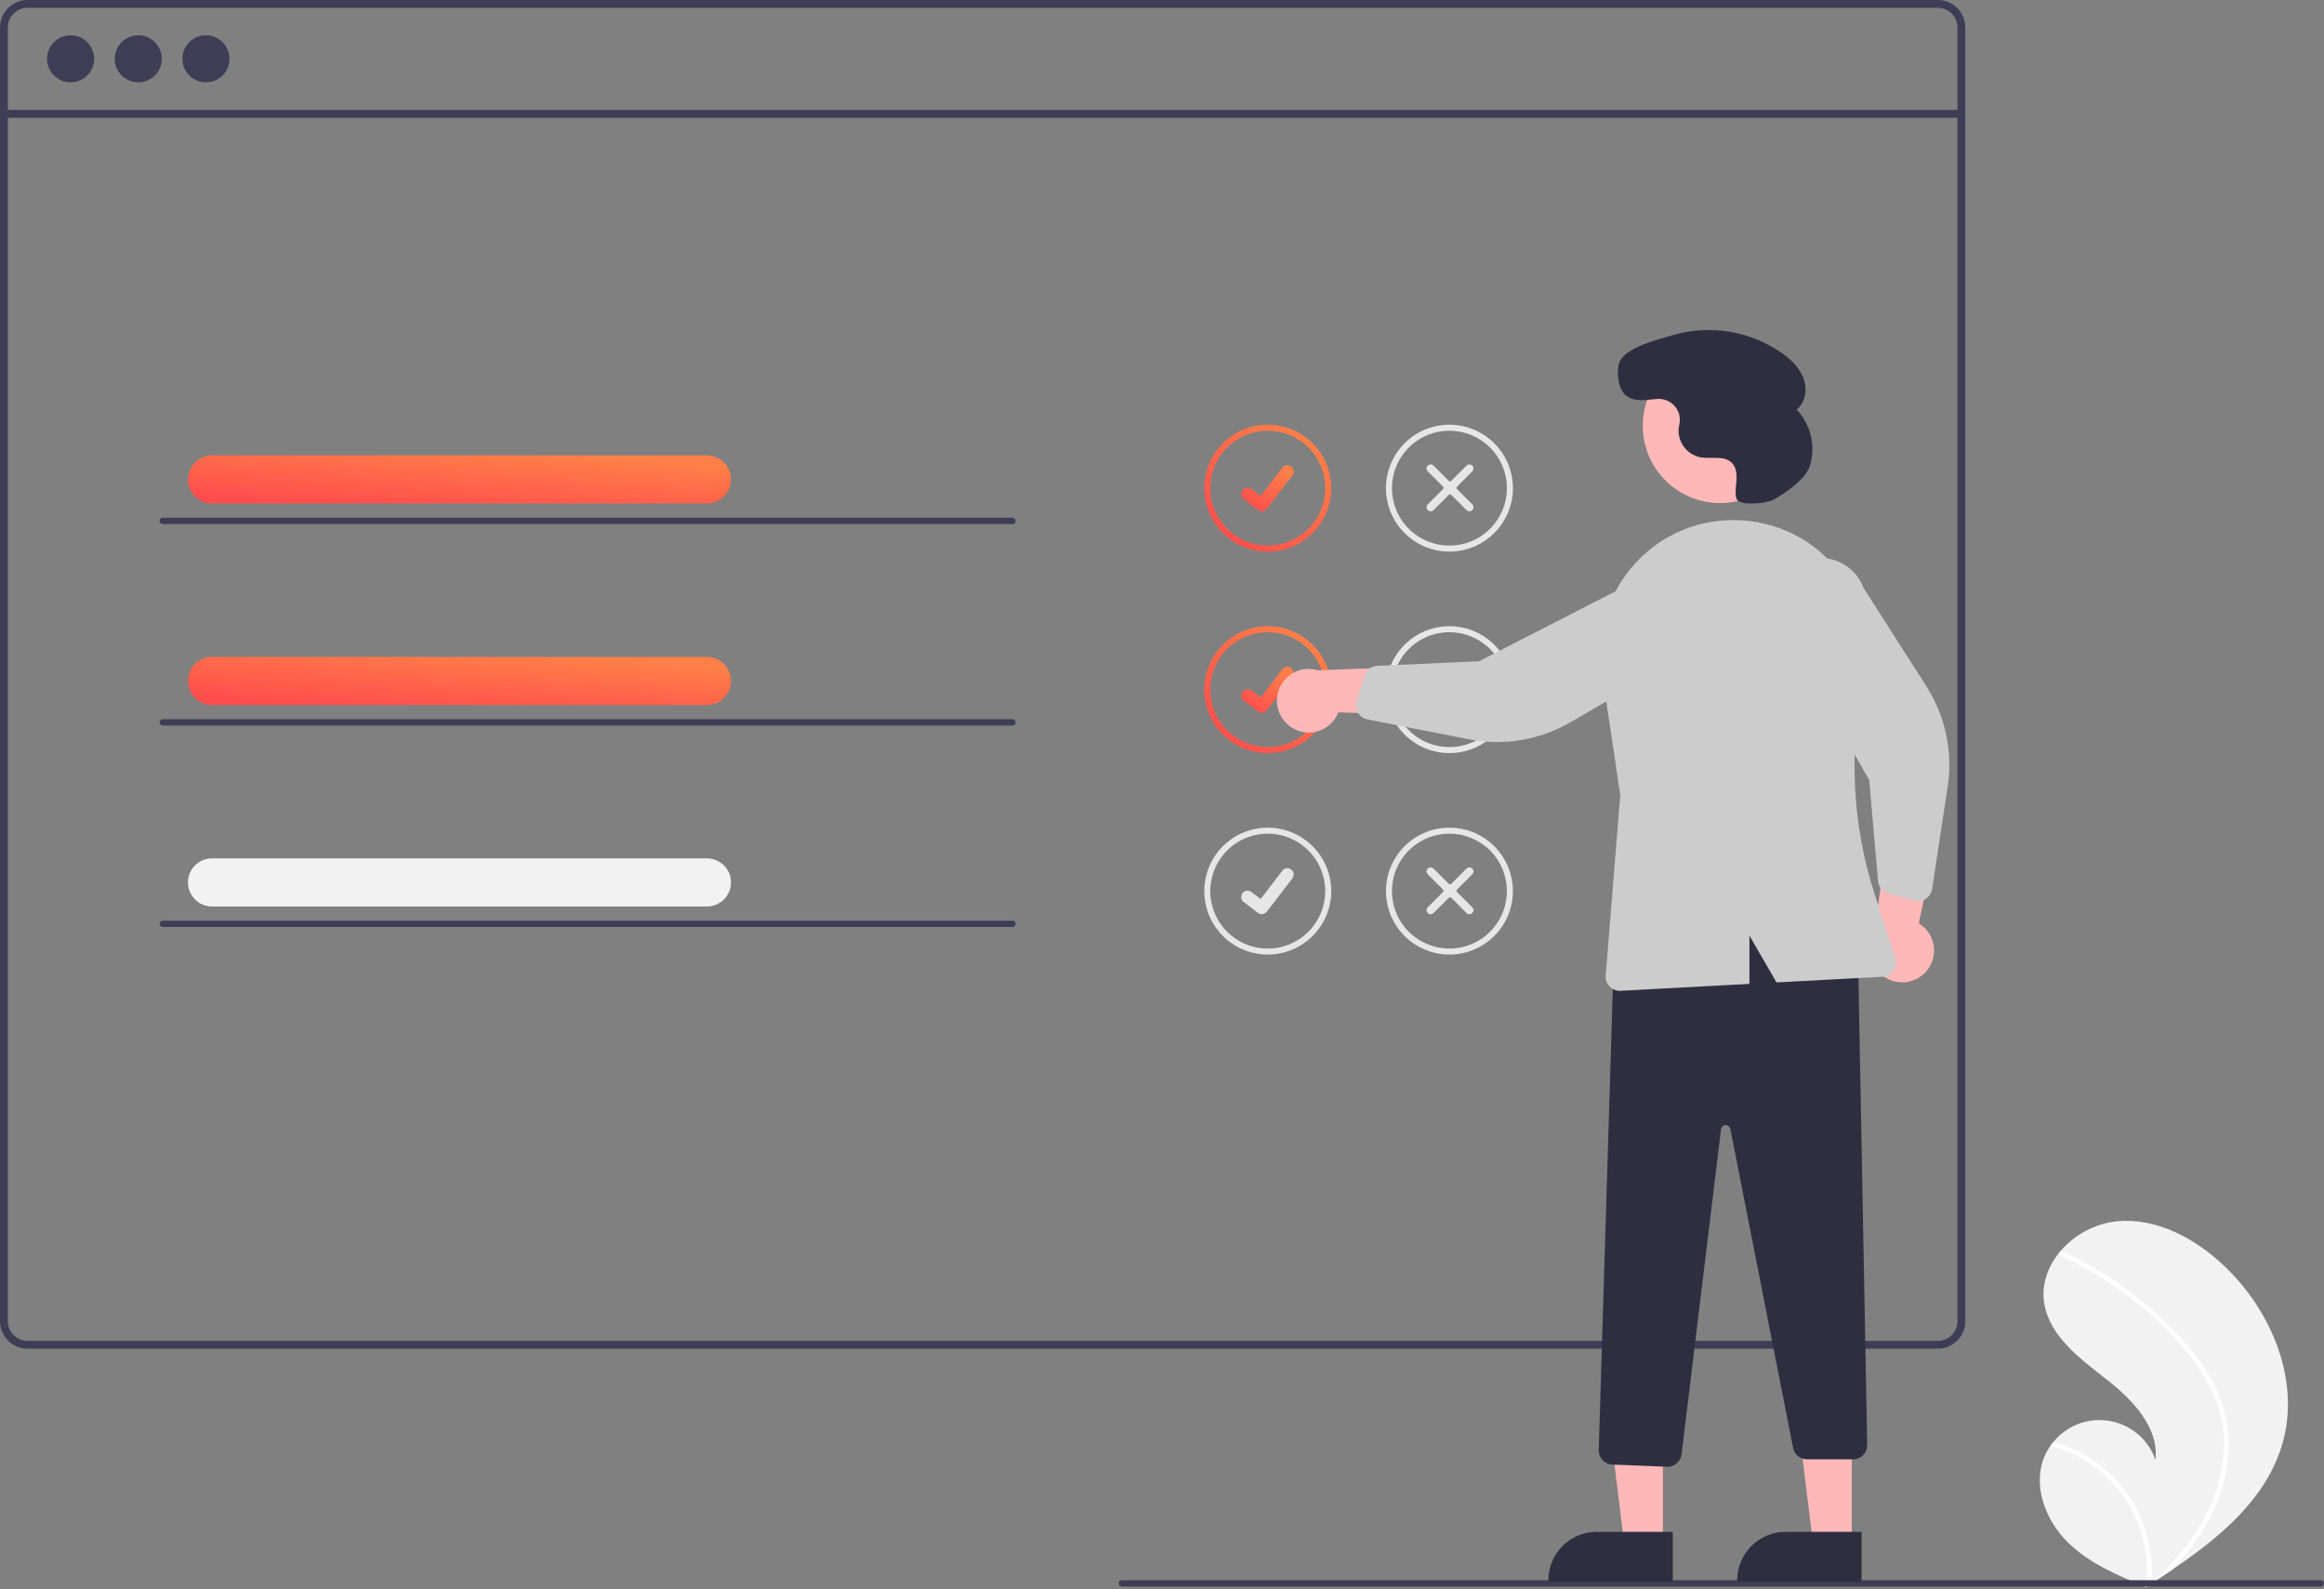 <svg width="370" height="253" viewBox="0 0 370 253" fill="none" xmlns="http://www.w3.org/2000/svg">
<rect x="0" y="0" width="370" height="253" fill="#808080" stroke="none"/>
<g clip-path="url(#clip0_2567_32298)">
<path d="M363.383 229.782C360.852 238.558 353.46 244.701 345.75 249.919C344.673 250.648 343.596 251.36 342.519 252.055C342.512 252.059 342.504 252.065 342.497 252.069C342.445 252.102 342.393 252.135 342.345 252.169C342.123 252.312 341.9 252.455 341.68 252.597L341.801 252.651C341.801 252.651 341.92 252.715 341.79 252.661C341.751 252.645 341.71 252.631 341.672 252.614C337.192 250.809 332.634 248.871 329.201 245.489C325.64 241.977 323.559 236.469 325.487 231.856C325.741 231.252 326.061 230.677 326.442 230.144C326.598 229.92 326.767 229.706 326.942 229.496C328.006 228.199 329.396 227.208 330.97 226.626C332.543 226.044 334.244 225.891 335.896 226.183C337.549 226.475 339.094 227.202 340.372 228.288C341.65 229.375 342.616 230.782 343.17 232.365C343.736 227.095 339.387 222.68 335.202 219.423C331.015 216.167 326.257 212.621 325.448 207.38C324.996 204.464 326.01 201.638 327.859 199.37C327.916 199.301 327.973 199.232 328.032 199.165C330.282 196.523 333.447 194.826 336.895 194.414C343.315 193.747 349.551 197.143 354.216 201.604C361.723 208.781 366.261 219.805 363.383 229.782Z" fill="#F2F2F2"/>
<path d="M351.315 218.304C352.547 220.219 353.493 222.304 354.123 224.493C354.656 226.449 354.893 228.474 354.827 230.5C354.655 234.669 353.483 238.736 351.411 242.359C349.85 245.107 347.948 247.648 345.749 249.919C344.673 250.648 343.596 251.36 342.519 252.055C342.511 252.058 342.504 252.065 342.496 252.068C342.445 252.102 342.393 252.135 342.344 252.169C342.122 252.312 341.9 252.455 341.679 252.597C341.679 252.597 341.919 252.714 341.789 252.661C341.75 252.645 341.71 252.63 341.671 252.614C342.073 249.325 341.679 245.988 340.524 242.882C339.369 239.776 337.486 236.992 335.032 234.764C332.573 232.569 329.629 230.986 326.441 230.144C326.598 229.92 326.766 229.706 326.942 229.496C328.173 229.841 329.371 230.294 330.523 230.85C334.638 232.825 338.009 236.072 340.134 240.11C342.041 243.777 342.862 247.911 342.5 252.027C342.684 251.861 342.869 251.69 343.047 251.522C346.451 248.351 349.474 244.711 351.52 240.51C353.295 236.953 354.168 233.014 354.061 229.04C353.894 224.708 352.166 220.694 349.665 217.201C346.923 213.473 343.685 210.138 340.039 207.287C336.365 204.347 332.344 201.866 328.067 199.902C327.971 199.857 327.895 199.776 327.856 199.677C327.818 199.578 327.818 199.468 327.858 199.37C327.887 199.281 327.949 199.208 328.032 199.165C328.074 199.146 328.12 199.138 328.166 199.14C328.213 199.142 328.258 199.154 328.299 199.176C328.827 199.419 329.351 199.665 329.871 199.922C334.204 202.062 338.254 204.732 341.928 207.87C345.477 210.893 348.818 214.348 351.315 218.304Z" fill="white"/>
<path d="M308.52 5.69165e-09H4.369C3.211 0.001 2.1 0.461 1.281 1.28C0.462 2.099 0.001 3.209 0 4.366V210.317C0.001 211.475 0.462 212.585 1.281 213.404C2.1 214.222 3.211 214.683 4.369 214.684H308.52C309.151 214.684 309.775 214.547 310.349 214.282C310.923 214.018 311.432 213.632 311.842 213.151C311.876 213.114 311.908 213.074 311.937 213.031C312.198 212.713 312.409 212.356 312.563 211.975C312.783 211.45 312.896 210.886 312.894 210.317V4.366C312.893 3.208 312.431 2.097 311.611 1.278C310.791 0.46 309.679 -5.9071e-05 308.52 5.69165e-09V5.69165e-09ZM311.646 210.317C311.647 210.927 311.467 211.522 311.13 212.03C310.831 212.477 310.424 212.841 309.948 213.091C309.506 213.319 309.016 213.438 308.52 213.437H4.369C3.542 213.436 2.748 213.107 2.163 212.522C1.578 211.937 1.249 211.144 1.248 210.317V4.366C1.249 3.539 1.578 2.746 2.163 2.162C2.748 1.577 3.542 1.248 4.369 1.247H308.52C309.348 1.247 310.143 1.575 310.729 2.16C311.315 2.745 311.645 3.538 311.646 4.366V210.317Z" fill="#3F3D56"/>
<path d="M312.266 17.5H0.621V18.748H312.266V17.5Z" fill="#3F3D56"/>
<path d="M11.241 13.105C13.311 13.105 14.989 11.429 14.989 9.361C14.989 7.293 13.311 5.616 11.241 5.616C9.172 5.616 7.494 7.293 7.494 9.361C7.494 11.429 9.172 13.105 11.241 13.105Z" fill="#3F3D56"/>
<path d="M22.013 13.105C24.082 13.105 25.76 11.429 25.76 9.361C25.76 7.293 24.082 5.616 22.013 5.616C19.943 5.616 18.266 7.293 18.266 9.361C18.266 11.429 19.943 13.105 22.013 13.105Z" fill="#3F3D56"/>
<path d="M32.786 13.105C34.856 13.105 36.533 11.429 36.533 9.361C36.533 7.293 34.856 5.616 32.786 5.616C30.717 5.616 29.039 7.293 29.039 9.361C29.039 11.429 30.717 13.105 32.786 13.105Z" fill="#3F3D56"/>
<path d="M201.837 87.805C199.838 87.805 197.884 87.213 196.221 86.103C194.559 84.993 193.263 83.415 192.498 81.57C191.733 79.724 191.533 77.693 191.923 75.733C192.313 73.774 193.276 71.974 194.689 70.561C196.103 69.148 197.904 68.186 199.865 67.797C201.826 67.407 203.859 67.607 205.706 68.371C207.553 69.136 209.132 70.431 210.242 72.092C211.353 73.753 211.946 75.706 211.946 77.704C211.943 80.382 210.877 82.95 208.982 84.843C207.087 86.737 204.517 87.802 201.837 87.805V87.805ZM201.837 68.56C200.027 68.56 198.258 69.096 196.753 70.101C195.249 71.106 194.076 72.534 193.383 74.205C192.69 75.876 192.509 77.714 192.862 79.488C193.215 81.262 194.087 82.891 195.367 84.17C196.646 85.449 198.277 86.32 200.052 86.672C201.827 87.025 203.667 86.844 205.339 86.152C207.011 85.46 208.44 84.288 209.446 82.784C210.451 81.28 210.988 79.513 210.988 77.704C210.985 75.28 210.02 72.955 208.305 71.241C206.589 69.527 204.263 68.563 201.837 68.56V68.56Z" fill="url(#paint0_linear_2567_32298)"/>
<path d="M200.884 81.374C200.667 81.375 200.456 81.305 200.283 81.175L200.272 81.167L198.009 79.437C197.797 79.275 197.659 79.035 197.624 78.771C197.589 78.506 197.661 78.239 197.823 78.028C197.985 77.816 198.225 77.678 198.489 77.643C198.754 77.608 199.021 77.679 199.233 77.841L200.699 78.965L204.163 74.449C204.243 74.344 204.343 74.257 204.457 74.191C204.572 74.124 204.698 74.082 204.829 74.064C204.96 74.047 205.093 74.056 205.22 74.09C205.348 74.124 205.467 74.183 205.572 74.263L205.572 74.263L205.551 74.293L205.573 74.263C205.784 74.425 205.923 74.665 205.957 74.929C205.992 75.193 205.921 75.46 205.759 75.672L201.685 80.981C201.59 81.103 201.469 81.202 201.33 81.27C201.192 81.338 201.039 81.373 200.885 81.373L200.884 81.374Z" fill="url(#paint1_linear_2567_32298)"/>
<path d="M230.761 87.805C228.762 87.805 226.807 87.213 225.145 86.103C223.483 84.993 222.187 83.415 221.422 81.57C220.657 79.724 220.457 77.693 220.847 75.733C221.237 73.774 222.199 71.974 223.613 70.561C225.027 69.148 226.828 68.186 228.789 67.797C230.75 67.407 232.782 67.607 234.63 68.371C236.477 69.136 238.055 70.431 239.166 72.092C240.277 73.753 240.87 75.706 240.87 77.704C240.867 80.382 239.801 82.95 237.906 84.843C236.011 86.737 233.441 87.802 230.761 87.805V87.805ZM230.761 68.56C228.951 68.56 227.182 69.096 225.677 70.101C224.172 71.106 223 72.534 222.307 74.205C221.614 75.876 221.433 77.714 221.786 79.488C222.139 81.262 223.011 82.891 224.291 84.17C225.57 85.449 227.201 86.32 228.976 86.672C230.751 87.025 232.591 86.844 234.263 86.152C235.935 85.46 237.364 84.288 238.37 82.784C239.375 81.28 239.912 79.513 239.912 77.704C239.909 75.28 238.944 72.955 237.229 71.241C235.513 69.527 233.187 68.563 230.761 68.56V68.56Z" fill="#E6E6E6"/>
<path d="M234.4 81.198C234.278 81.319 234.114 81.387 233.942 81.387C233.771 81.387 233.606 81.319 233.485 81.198L231.059 78.774C231.005 78.721 230.932 78.69 230.855 78.69C230.779 78.69 230.706 78.72 230.651 78.774L228.226 81.198C228.104 81.32 227.94 81.388 227.768 81.388C227.597 81.388 227.432 81.32 227.311 81.198C227.189 81.077 227.121 80.912 227.121 80.741C227.121 80.57 227.189 80.405 227.311 80.284L229.736 77.86C229.79 77.806 229.821 77.733 229.821 77.656C229.821 77.58 229.79 77.507 229.736 77.453L227.311 75.028C227.189 74.907 227.121 74.743 227.121 74.571C227.121 74.4 227.189 74.235 227.311 74.114C227.432 73.993 227.596 73.925 227.768 73.925C227.94 73.925 228.104 73.993 228.226 74.114L230.651 76.538C230.705 76.592 230.779 76.623 230.855 76.623C230.932 76.622 231.005 76.592 231.059 76.538L233.485 74.114C233.606 73.993 233.771 73.925 233.942 73.925C234.114 73.925 234.278 73.993 234.4 74.114C234.521 74.236 234.589 74.4 234.589 74.572C234.589 74.743 234.521 74.907 234.4 75.029L231.974 77.453C231.92 77.507 231.89 77.58 231.89 77.656C231.89 77.733 231.92 77.806 231.974 77.86L234.4 80.284C234.521 80.405 234.589 80.57 234.589 80.741C234.589 80.913 234.521 81.077 234.4 81.198V81.198Z" fill="#E6E6E6"/>
<path d="M201.837 119.876C199.838 119.876 197.884 119.283 196.221 118.173C194.559 117.063 193.263 115.486 192.498 113.64C191.733 111.794 191.533 109.763 191.923 107.804C192.313 105.844 193.276 104.044 194.689 102.631C196.103 101.219 197.904 100.257 199.865 99.867C201.826 99.477 203.859 99.677 205.706 100.442C207.553 101.206 209.132 102.501 210.242 104.162C211.353 105.823 211.946 107.776 211.946 109.774C211.943 112.452 210.877 115.02 208.982 116.914C207.087 118.807 204.517 119.873 201.837 119.876V119.876ZM201.837 100.63C200.027 100.63 198.258 101.166 196.753 102.171C195.249 103.176 194.076 104.604 193.383 106.275C192.69 107.946 192.509 109.784 192.862 111.558C193.215 113.332 194.087 114.961 195.367 116.24C196.646 117.519 198.277 118.39 200.052 118.743C201.827 119.095 203.667 118.914 205.339 118.222C207.011 117.53 208.44 116.358 209.446 114.854C210.451 113.351 210.988 111.583 210.988 109.774C210.985 107.35 210.02 105.026 208.305 103.311C206.589 101.597 204.263 100.633 201.837 100.63V100.63Z" fill="url(#paint2_linear_2567_32298)"/>
<path d="M200.884 113.445C200.667 113.445 200.456 113.375 200.283 113.245L200.272 113.237L198.009 111.507C197.797 111.345 197.659 111.105 197.624 110.841C197.589 110.577 197.661 110.309 197.823 110.098C197.985 109.886 198.225 109.748 198.489 109.713C198.754 109.678 199.021 109.75 199.233 109.912L200.699 111.035L204.163 106.519C204.243 106.415 204.343 106.327 204.457 106.261C204.572 106.195 204.698 106.152 204.829 106.135C204.96 106.117 205.093 106.126 205.22 106.16C205.348 106.194 205.467 106.253 205.572 106.333L205.572 106.334L205.551 106.363L205.573 106.334C205.784 106.496 205.923 106.735 205.957 106.999C205.992 107.264 205.921 107.531 205.759 107.742L201.685 113.051C201.59 113.174 201.469 113.273 201.33 113.341C201.192 113.409 201.039 113.444 200.885 113.443L200.884 113.445Z" fill="url(#paint3_linear_2567_32298)"/>
<path d="M230.761 119.876C228.762 119.876 226.807 119.283 225.145 118.173C223.483 117.063 222.187 115.486 221.422 113.64C220.657 111.794 220.457 109.763 220.847 107.804C221.237 105.844 222.199 104.044 223.613 102.631C225.027 101.219 226.828 100.257 228.789 99.867C230.75 99.477 232.782 99.677 234.63 100.442C236.477 101.206 238.055 102.501 239.166 104.162C240.277 105.823 240.87 107.776 240.87 109.774C240.867 112.452 239.801 115.02 237.906 116.914C236.011 118.807 233.441 119.873 230.761 119.876ZM230.761 100.63C228.951 100.63 227.182 101.166 225.677 102.171C224.172 103.176 223 104.604 222.307 106.275C221.614 107.946 221.433 109.784 221.786 111.558C222.139 113.332 223.011 114.961 224.291 116.24C225.57 117.519 227.201 118.39 228.976 118.743C230.751 119.095 232.591 118.914 234.263 118.222C235.935 117.53 237.364 116.358 238.37 114.854C239.375 113.351 239.912 111.583 239.912 109.774C239.909 107.35 238.944 105.026 237.229 103.311C235.513 101.597 233.187 100.633 230.761 100.63V100.63Z" fill="#E6E6E6"/>
<path d="M234.4 113.269C234.278 113.39 234.114 113.458 233.942 113.458C233.771 113.458 233.606 113.39 233.485 113.269L231.059 110.845C231.005 110.791 230.932 110.76 230.855 110.76C230.779 110.76 230.706 110.791 230.651 110.845L228.226 113.269C228.104 113.39 227.94 113.458 227.768 113.458C227.597 113.458 227.432 113.39 227.311 113.269C227.189 113.147 227.121 112.983 227.121 112.811C227.121 112.64 227.189 112.475 227.311 112.354L229.736 109.93C229.79 109.876 229.821 109.803 229.821 109.727C229.821 109.65 229.79 109.577 229.736 109.523L227.311 107.099C227.189 106.978 227.121 106.813 227.121 106.642C227.121 106.47 227.189 106.306 227.311 106.184C227.432 106.063 227.596 105.995 227.768 105.995C227.94 105.995 228.104 106.063 228.226 106.184L230.651 108.609C230.705 108.662 230.779 108.693 230.855 108.693C230.932 108.693 231.005 108.662 231.059 108.608L233.485 106.185C233.606 106.063 233.771 105.995 233.942 105.995C234.114 105.995 234.278 106.063 234.4 106.185C234.521 106.306 234.589 106.47 234.589 106.642C234.589 106.813 234.521 106.978 234.4 107.099L231.974 109.523C231.92 109.577 231.89 109.65 231.89 109.727C231.89 109.803 231.92 109.876 231.974 109.93L234.4 112.354C234.521 112.476 234.589 112.64 234.589 112.812C234.589 112.983 234.521 113.147 234.4 113.269V113.269Z" fill="#E6E6E6"/>
<path d="M201.837 151.945C199.838 151.945 197.884 151.353 196.221 150.243C194.559 149.133 193.263 147.555 192.498 145.709C191.733 143.863 191.533 141.832 191.923 139.873C192.313 137.913 193.276 136.114 194.689 134.701C196.103 133.288 197.904 132.326 199.865 131.936C201.826 131.547 203.859 131.747 205.706 132.511C207.553 133.276 209.132 134.57 210.242 136.232C211.353 137.893 211.946 139.846 211.946 141.844C211.943 144.522 210.877 147.089 208.982 148.983C207.087 150.877 204.517 151.942 201.837 151.945V151.945ZM201.837 132.7C200.027 132.7 198.258 133.236 196.753 134.241C195.249 135.245 194.076 136.673 193.383 138.344C192.69 140.015 192.509 141.854 192.862 143.628C193.215 145.401 194.087 147.031 195.367 148.309C196.646 149.588 198.277 150.459 200.052 150.812C201.827 151.165 203.667 150.984 205.339 150.292C207.011 149.6 208.44 148.427 209.446 146.924C210.451 145.42 210.988 143.652 210.988 141.844C210.985 139.419 210.02 137.095 208.305 135.381C206.589 133.667 204.263 132.702 201.837 132.7V132.7Z" fill="#E6E6E6"/>
<path d="M200.884 145.515C200.667 145.515 200.456 145.445 200.283 145.315L200.272 145.307L198.009 143.577C197.797 143.415 197.659 143.176 197.624 142.911C197.589 142.647 197.661 142.38 197.823 142.168C197.985 141.957 198.225 141.818 198.489 141.783C198.754 141.748 199.021 141.82 199.233 141.982L200.699 143.105L204.163 138.59C204.243 138.485 204.343 138.397 204.457 138.331C204.572 138.265 204.698 138.222 204.829 138.205C204.96 138.188 205.093 138.196 205.22 138.23C205.348 138.265 205.467 138.323 205.572 138.404L205.572 138.404L205.551 138.434L205.573 138.404C205.784 138.566 205.923 138.806 205.957 139.07C205.992 139.334 205.921 139.601 205.759 139.813L201.685 145.122C201.59 145.244 201.469 145.343 201.33 145.411C201.192 145.479 201.039 145.514 200.885 145.514L200.884 145.515Z" fill="#E6E6E6"/>
<path d="M230.761 151.945C228.762 151.945 226.807 151.353 225.145 150.243C223.483 149.133 222.187 147.555 221.422 145.709C220.657 143.863 220.457 141.832 220.847 139.873C221.237 137.913 222.199 136.114 223.613 134.701C225.027 133.288 226.828 132.326 228.789 131.936C230.75 131.547 232.782 131.747 234.63 132.511C236.477 133.276 238.055 134.57 239.166 136.232C240.277 137.893 240.87 139.846 240.87 141.844C240.867 144.522 239.801 147.089 237.906 148.983C236.011 150.877 233.441 151.942 230.761 151.945ZM230.761 132.7C228.951 132.7 227.182 133.236 225.677 134.241C224.172 135.245 223 136.673 222.307 138.344C221.614 140.015 221.433 141.854 221.786 143.628C222.139 145.401 223.011 147.031 224.291 148.309C225.57 149.588 227.201 150.459 228.976 150.812C230.751 151.165 232.591 150.984 234.263 150.292C235.935 149.6 237.364 148.427 238.37 146.924C239.375 145.42 239.912 143.652 239.912 141.844C239.909 139.419 238.944 137.095 237.229 135.381C235.513 133.666 233.187 132.702 230.761 132.7V132.7Z" fill="#E6E6E6"/>
<path d="M234.4 145.339C234.278 145.46 234.114 145.528 233.942 145.528C233.771 145.528 233.606 145.46 233.485 145.339L231.059 142.915C231.005 142.861 230.932 142.831 230.855 142.831C230.779 142.831 230.706 142.861 230.651 142.915L228.226 145.339C228.104 145.46 227.94 145.528 227.768 145.528C227.597 145.528 227.432 145.46 227.311 145.339C227.189 145.218 227.121 145.053 227.121 144.882C227.121 144.71 227.189 144.546 227.311 144.424L229.736 142.001C229.79 141.946 229.821 141.873 229.821 141.797C229.821 141.72 229.79 141.647 229.736 141.593L227.311 139.169C227.189 139.048 227.121 138.883 227.121 138.712C227.121 138.54 227.189 138.376 227.311 138.255C227.432 138.134 227.596 138.065 227.768 138.065C227.94 138.065 228.104 138.134 228.226 138.255L230.651 140.679C230.705 140.733 230.779 140.763 230.855 140.763C230.932 140.763 231.005 140.733 231.059 140.679L233.485 138.255C233.606 138.134 233.771 138.066 233.942 138.066C234.113 138.067 234.278 138.135 234.399 138.256C234.52 138.377 234.588 138.541 234.588 138.712C234.589 138.884 234.521 139.048 234.4 139.169L231.974 141.593C231.92 141.647 231.89 141.721 231.89 141.797C231.89 141.873 231.92 141.947 231.974 142.001L234.4 144.425C234.521 144.546 234.589 144.71 234.589 144.882C234.589 145.053 234.521 145.218 234.4 145.339V145.339Z" fill="#E6E6E6"/>
<path d="M369.499 252.535H178.591C178.458 252.535 178.331 252.482 178.237 252.388C178.143 252.294 178.09 252.167 178.09 252.034C178.09 251.901 178.143 251.774 178.237 251.68C178.331 251.586 178.458 251.533 178.591 251.533H369.499C369.632 251.533 369.759 251.586 369.853 251.68C369.947 251.774 370 251.901 370 252.034C370 252.167 369.947 252.294 369.853 252.388C369.759 252.482 369.632 252.535 369.499 252.535Z" fill="#3F3D56"/>
<path d="M205.768 115.884C206.398 116.265 207.105 116.503 207.837 116.582C208.569 116.661 209.31 116.578 210.007 116.339C210.704 116.101 211.34 115.713 211.871 115.202C212.401 114.691 212.813 114.071 213.078 113.384L230.973 113.979L226.112 106.051L209.863 106.701C208.679 106.333 207.401 106.413 206.271 106.924C205.141 107.435 204.238 108.343 203.734 109.475C203.229 110.607 203.157 111.885 203.532 113.066C203.907 114.247 204.703 115.25 205.768 115.884V115.884Z" fill="#FFB8B8"/>
<path d="M306.672 154.619C307.158 154.065 307.516 153.412 307.722 152.706C307.927 151.999 307.975 151.255 307.863 150.528C307.75 149.801 307.479 149.107 307.068 148.495C306.658 147.884 306.119 147.37 305.488 146.99L309.209 129.487L300.546 132.881L298.341 148.982C297.772 150.082 297.626 151.354 297.932 152.555C298.238 153.756 298.974 154.803 300.001 155.498C301.028 156.193 302.274 156.487 303.504 156.325C304.733 156.163 305.86 155.556 306.672 154.619V154.619Z" fill="#FFB8B8"/>
<path d="M264.749 245.834L258.606 245.834L255.684 222.156L264.75 222.157L264.749 245.834Z" fill="#FFB8B8"/>
<path d="M266.317 251.785L246.51 251.784V251.534C246.51 250.522 246.709 249.521 247.097 248.586C247.484 247.651 248.052 246.802 248.768 246.086C249.484 245.371 250.334 244.804 251.269 244.416C252.204 244.029 253.207 243.83 254.219 243.83H254.22L266.318 243.831L266.317 251.785Z" fill="#2F2E41"/>
<path d="M294.813 245.834L288.67 245.834L285.748 222.156L294.814 222.157L294.813 245.834Z" fill="#FFB8B8"/>
<path d="M296.382 251.785L276.574 251.784V251.534C276.574 250.522 276.774 249.521 277.161 248.586C277.548 247.651 278.116 246.802 278.832 246.086C279.548 245.371 280.398 244.804 281.334 244.416C282.269 244.029 283.271 243.83 284.284 243.83H284.284L296.382 243.831L296.382 251.785Z" fill="#2F2E41"/>
<path d="M265.392 233.471L256.696 233.124C256.102 233.098 255.543 232.84 255.138 232.406C254.734 231.972 254.516 231.397 254.532 230.803L256.982 150.5L257.142 150.443C272.383 144.934 284.991 145.35 295.688 151.715L295.807 151.786L297.275 229.998C297.28 230.297 297.226 230.595 297.116 230.873C297.005 231.151 296.84 231.405 296.63 231.618C296.42 231.832 296.169 232.002 295.893 232.118C295.617 232.234 295.32 232.293 295.02 232.293H287.688C287.165 232.292 286.659 232.111 286.256 231.779C285.853 231.448 285.577 230.987 285.475 230.475L275.486 179.698C275.452 179.523 275.356 179.366 275.215 179.254C275.075 179.143 274.9 179.086 274.721 179.093C274.542 179.099 274.371 179.169 274.24 179.291C274.108 179.412 274.024 179.576 274.003 179.753L267.72 231.491C267.651 232.037 267.386 232.539 266.974 232.903C266.562 233.268 266.031 233.47 265.481 233.473C265.451 233.473 265.421 233.472 265.392 233.471Z" fill="#2F2E41"/>
<path d="M273.85 80.076C280.647 80.076 286.157 74.57 286.157 67.778C286.157 60.986 280.647 55.48 273.85 55.48C267.053 55.48 261.543 60.986 261.543 67.778C261.543 74.57 267.053 80.076 273.85 80.076Z" fill="#FFB8B8"/>
<path d="M215.994 112.978C215.857 112.541 215.856 112.072 215.993 111.634L217.268 107.551C217.407 107.11 217.679 106.721 218.046 106.439C218.413 106.156 218.858 105.993 219.321 105.972L235.467 105.258L261.662 91.84C262.571 91.55 263.529 91.442 264.481 91.522C265.432 91.602 266.358 91.868 267.207 92.306C268.055 92.744 268.808 93.344 269.424 94.074C270.04 94.803 270.505 95.646 270.795 96.555C271.084 97.465 271.191 98.422 271.11 99.372C271.029 100.323 270.761 101.248 270.321 102.095C269.882 102.942 269.28 103.694 268.549 104.309C267.819 104.923 266.974 105.387 266.064 105.675L250.01 114.98C245.139 117.804 239.406 118.764 233.878 117.682L217.712 114.516C217.401 114.455 217.106 114.33 216.847 114.147C216.588 113.965 216.371 113.731 216.208 113.459C216.118 113.308 216.046 113.146 215.994 112.978Z" fill="#CCCCCC"/>
<path d="M306.146 143.288C305.714 143.444 305.245 143.464 304.802 143.346L300.666 142.247C300.218 142.127 299.818 141.873 299.52 141.518C299.222 141.163 299.04 140.726 298.999 140.265L297.598 124.176L283.066 98.595C282.737 97.699 282.588 96.748 282.627 95.795C282.667 94.841 282.894 93.906 283.295 93.04C283.697 92.175 284.266 91.397 284.968 90.751C285.671 90.106 286.494 89.605 287.391 89.277C288.288 88.95 289.24 88.802 290.194 88.843C291.148 88.883 292.084 89.111 292.95 89.514C293.815 89.916 294.593 90.485 295.238 91.188C295.883 91.891 296.384 92.714 296.71 93.611L306.697 109.241C309.729 113.985 310.933 119.668 310.086 125.232L307.61 141.507C307.563 141.82 307.45 142.119 307.278 142.386C307.107 142.652 306.882 142.88 306.617 143.053C306.47 143.15 306.312 143.229 306.146 143.288V143.288Z" fill="#CCCCCC"/>
<path d="M260.389 89.618C262.502 87.302 265.11 85.489 268.018 84.314C270.927 83.139 274.062 82.631 277.193 82.829C277.399 82.841 277.604 82.856 277.808 82.872H277.808C280.776 83.106 283.659 83.971 286.265 85.408C288.871 86.846 291.14 88.823 292.92 91.207C294.73 93.624 296.003 96.4 296.653 99.348C297.303 102.296 297.316 105.349 296.691 108.303C294.305 119.591 294.908 131.306 298.443 142.289L301.744 152.533C301.85 152.861 301.879 153.21 301.829 153.551C301.779 153.892 301.651 154.217 301.456 154.501C301.26 154.785 301.002 155.021 300.701 155.189C300.399 155.358 300.064 155.455 299.719 155.473L282.84 156.38L278.521 148.925V156.612L258.007 157.714C257.966 157.717 257.925 157.718 257.885 157.718C257.574 157.718 257.266 157.653 256.981 157.528C256.695 157.403 256.439 157.221 256.228 156.992C256.017 156.764 255.856 156.494 255.754 156.2C255.653 155.906 255.613 155.594 255.638 155.284L257.957 126.552L255.049 107.038C254.578 103.92 254.813 100.737 255.737 97.722C256.662 94.707 258.251 91.938 260.389 89.618V89.618Z" fill="#CCCCCC"/>
<path d="M282.405 79.519C281.265 80.174 276.761 80.609 276.44 79.335L276.434 79.307C276.21 78.374 276.396 77.399 276.46 76.441C276.524 75.484 276.43 74.432 275.777 73.728C274.561 72.415 272.396 73.111 270.637 72.779C269.607 72.549 268.695 71.952 268.074 71.1C267.452 70.247 267.163 69.197 267.26 68.146C267.285 67.947 267.324 67.748 267.368 67.549C267.478 67.044 267.47 66.521 267.344 66.02C267.217 65.52 266.976 65.055 266.64 64.663C266.304 64.271 265.881 63.962 265.405 63.761C264.929 63.559 264.413 63.471 263.898 63.502C262.12 63.604 260.201 64.142 258.73 62.826C257.592 61.809 257.315 59.16 257.814 57.719C258.654 55.296 264.035 54.028 266.384 53.331C269.289 52.492 272.345 52.31 275.329 52.8C278.313 53.289 281.151 54.437 283.636 56.159C285.12 57.204 286.505 58.518 287.138 60.218C287.77 61.918 287.465 64.064 286.039 65.186C287.144 66.356 287.923 67.795 288.296 69.359C288.67 70.924 288.625 72.56 288.167 74.102C287.462 76.37 284.101 78.544 282.405 79.519Z" fill="#2F2E41"/>
<path d="M112.552 80.15H33.753C32.738 80.149 31.764 79.745 31.047 79.027C30.329 78.309 29.926 77.335 29.926 76.32C29.926 75.306 30.329 74.332 31.047 73.614C31.764 72.896 32.738 72.492 33.753 72.491H112.552C113.568 72.492 114.541 72.896 115.259 73.614C115.977 74.332 116.38 75.306 116.38 76.32C116.38 77.335 115.977 78.309 115.259 79.027C114.541 79.745 113.568 80.149 112.552 80.15Z" fill="url(#paint4_linear_2567_32298)"/>
<path d="M161.202 83.415H25.913C25.78 83.415 25.653 83.363 25.559 83.269C25.465 83.175 25.412 83.048 25.412 82.915C25.412 82.782 25.465 82.655 25.559 82.561C25.653 82.467 25.78 82.414 25.913 82.414H161.202C161.335 82.414 161.463 82.467 161.557 82.561C161.651 82.655 161.704 82.782 161.704 82.915C161.704 83.048 161.651 83.175 161.557 83.269C161.463 83.363 161.335 83.415 161.202 83.415Z" fill="#3F3D56"/>
<path d="M112.553 112.22H33.754C32.738 112.22 31.763 111.817 31.044 111.098C30.326 110.38 29.922 109.406 29.922 108.391C29.922 107.375 30.326 106.401 31.044 105.683C31.763 104.965 32.738 104.562 33.754 104.562H112.553C113.568 104.563 114.542 104.967 115.26 105.685C115.977 106.403 116.381 107.376 116.381 108.391C116.381 109.406 115.977 110.379 115.26 111.097C114.542 111.815 113.568 112.219 112.553 112.22Z" fill="url(#paint5_linear_2567_32298)"/>
<path d="M161.202 115.486H25.913C25.78 115.486 25.653 115.433 25.559 115.339C25.465 115.245 25.412 115.118 25.412 114.985C25.412 114.852 25.465 114.725 25.559 114.631C25.653 114.537 25.78 114.484 25.913 114.484H161.202C161.335 114.484 161.463 114.537 161.557 114.631C161.651 114.725 161.704 114.852 161.704 114.985C161.704 115.118 161.651 115.245 161.557 115.339C161.463 115.433 161.335 115.486 161.202 115.486Z" fill="#3F3D56"/>
<path d="M112.553 144.289H33.754C32.738 144.289 31.763 143.886 31.044 143.168C30.326 142.45 29.922 141.476 29.922 140.46C29.922 139.445 30.326 138.471 31.044 137.752C31.763 137.034 32.738 136.631 33.754 136.631H112.553C113.568 136.632 114.542 137.036 115.26 137.754C115.977 138.472 116.381 139.445 116.381 140.46C116.381 141.475 115.977 142.448 115.26 143.166C114.542 143.884 113.568 144.288 112.553 144.289Z" fill="#F2F2F2"/>
<path d="M161.202 147.556H25.913C25.78 147.556 25.653 147.503 25.559 147.409C25.465 147.316 25.412 147.188 25.412 147.055C25.412 146.923 25.465 146.795 25.559 146.701C25.653 146.607 25.78 146.555 25.913 146.555H161.202C161.335 146.555 161.463 146.607 161.557 146.701C161.651 146.795 161.704 146.923 161.704 147.055C161.704 147.188 161.651 147.316 161.557 147.409C161.463 147.503 161.335 147.556 161.202 147.556Z" fill="#3F3D56"/>
</g>
<defs>
<linearGradient id="paint0_linear_2567_32298" x1="195.6" y1="87.532" x2="209.23" y2="70.557" gradientUnits="userSpaceOnUse">
<stop stop-color="#FF4D4D"/>
<stop offset="1" stop-color="#FF7F48"/>
</linearGradient>
<linearGradient id="paint1_linear_2567_32298" x1="199.214" y1="81.275" x2="203.975" y2="74.514" gradientUnits="userSpaceOnUse">
<stop stop-color="#FF4D4D"/>
<stop offset="1" stop-color="#FF7F48"/>
</linearGradient>
<linearGradient id="paint2_linear_2567_32298" x1="195.6" y1="119.602" x2="209.23" y2="102.627" gradientUnits="userSpaceOnUse">
<stop stop-color="#FF4D4D"/>
<stop offset="1" stop-color="#FF7F48"/>
</linearGradient>
<linearGradient id="paint3_linear_2567_32298" x1="199.214" y1="113.345" x2="203.975" y2="106.584" gradientUnits="userSpaceOnUse">
<stop stop-color="#FF4D4D"/>
<stop offset="1" stop-color="#FF7F48"/>
</linearGradient>
<linearGradient id="paint4_linear_2567_32298" x1="46.481" y1="80.046" x2="47.23" y2="69.516" gradientUnits="userSpaceOnUse">
<stop stop-color="#FF4D4D"/>
<stop offset="1" stop-color="#FF7F48"/>
</linearGradient>
<linearGradient id="paint5_linear_2567_32298" x1="46.478" y1="112.116" x2="47.227" y2="101.586" gradientUnits="userSpaceOnUse">
<stop stop-color="#FF4D4D"/>
<stop offset="1" stop-color="#FF7F48"/>
</linearGradient>
<clipPath id="clip0_2567_32298">
<rect width="370" height="252.683" fill="white"/>
</clipPath>
</defs>
</svg>
